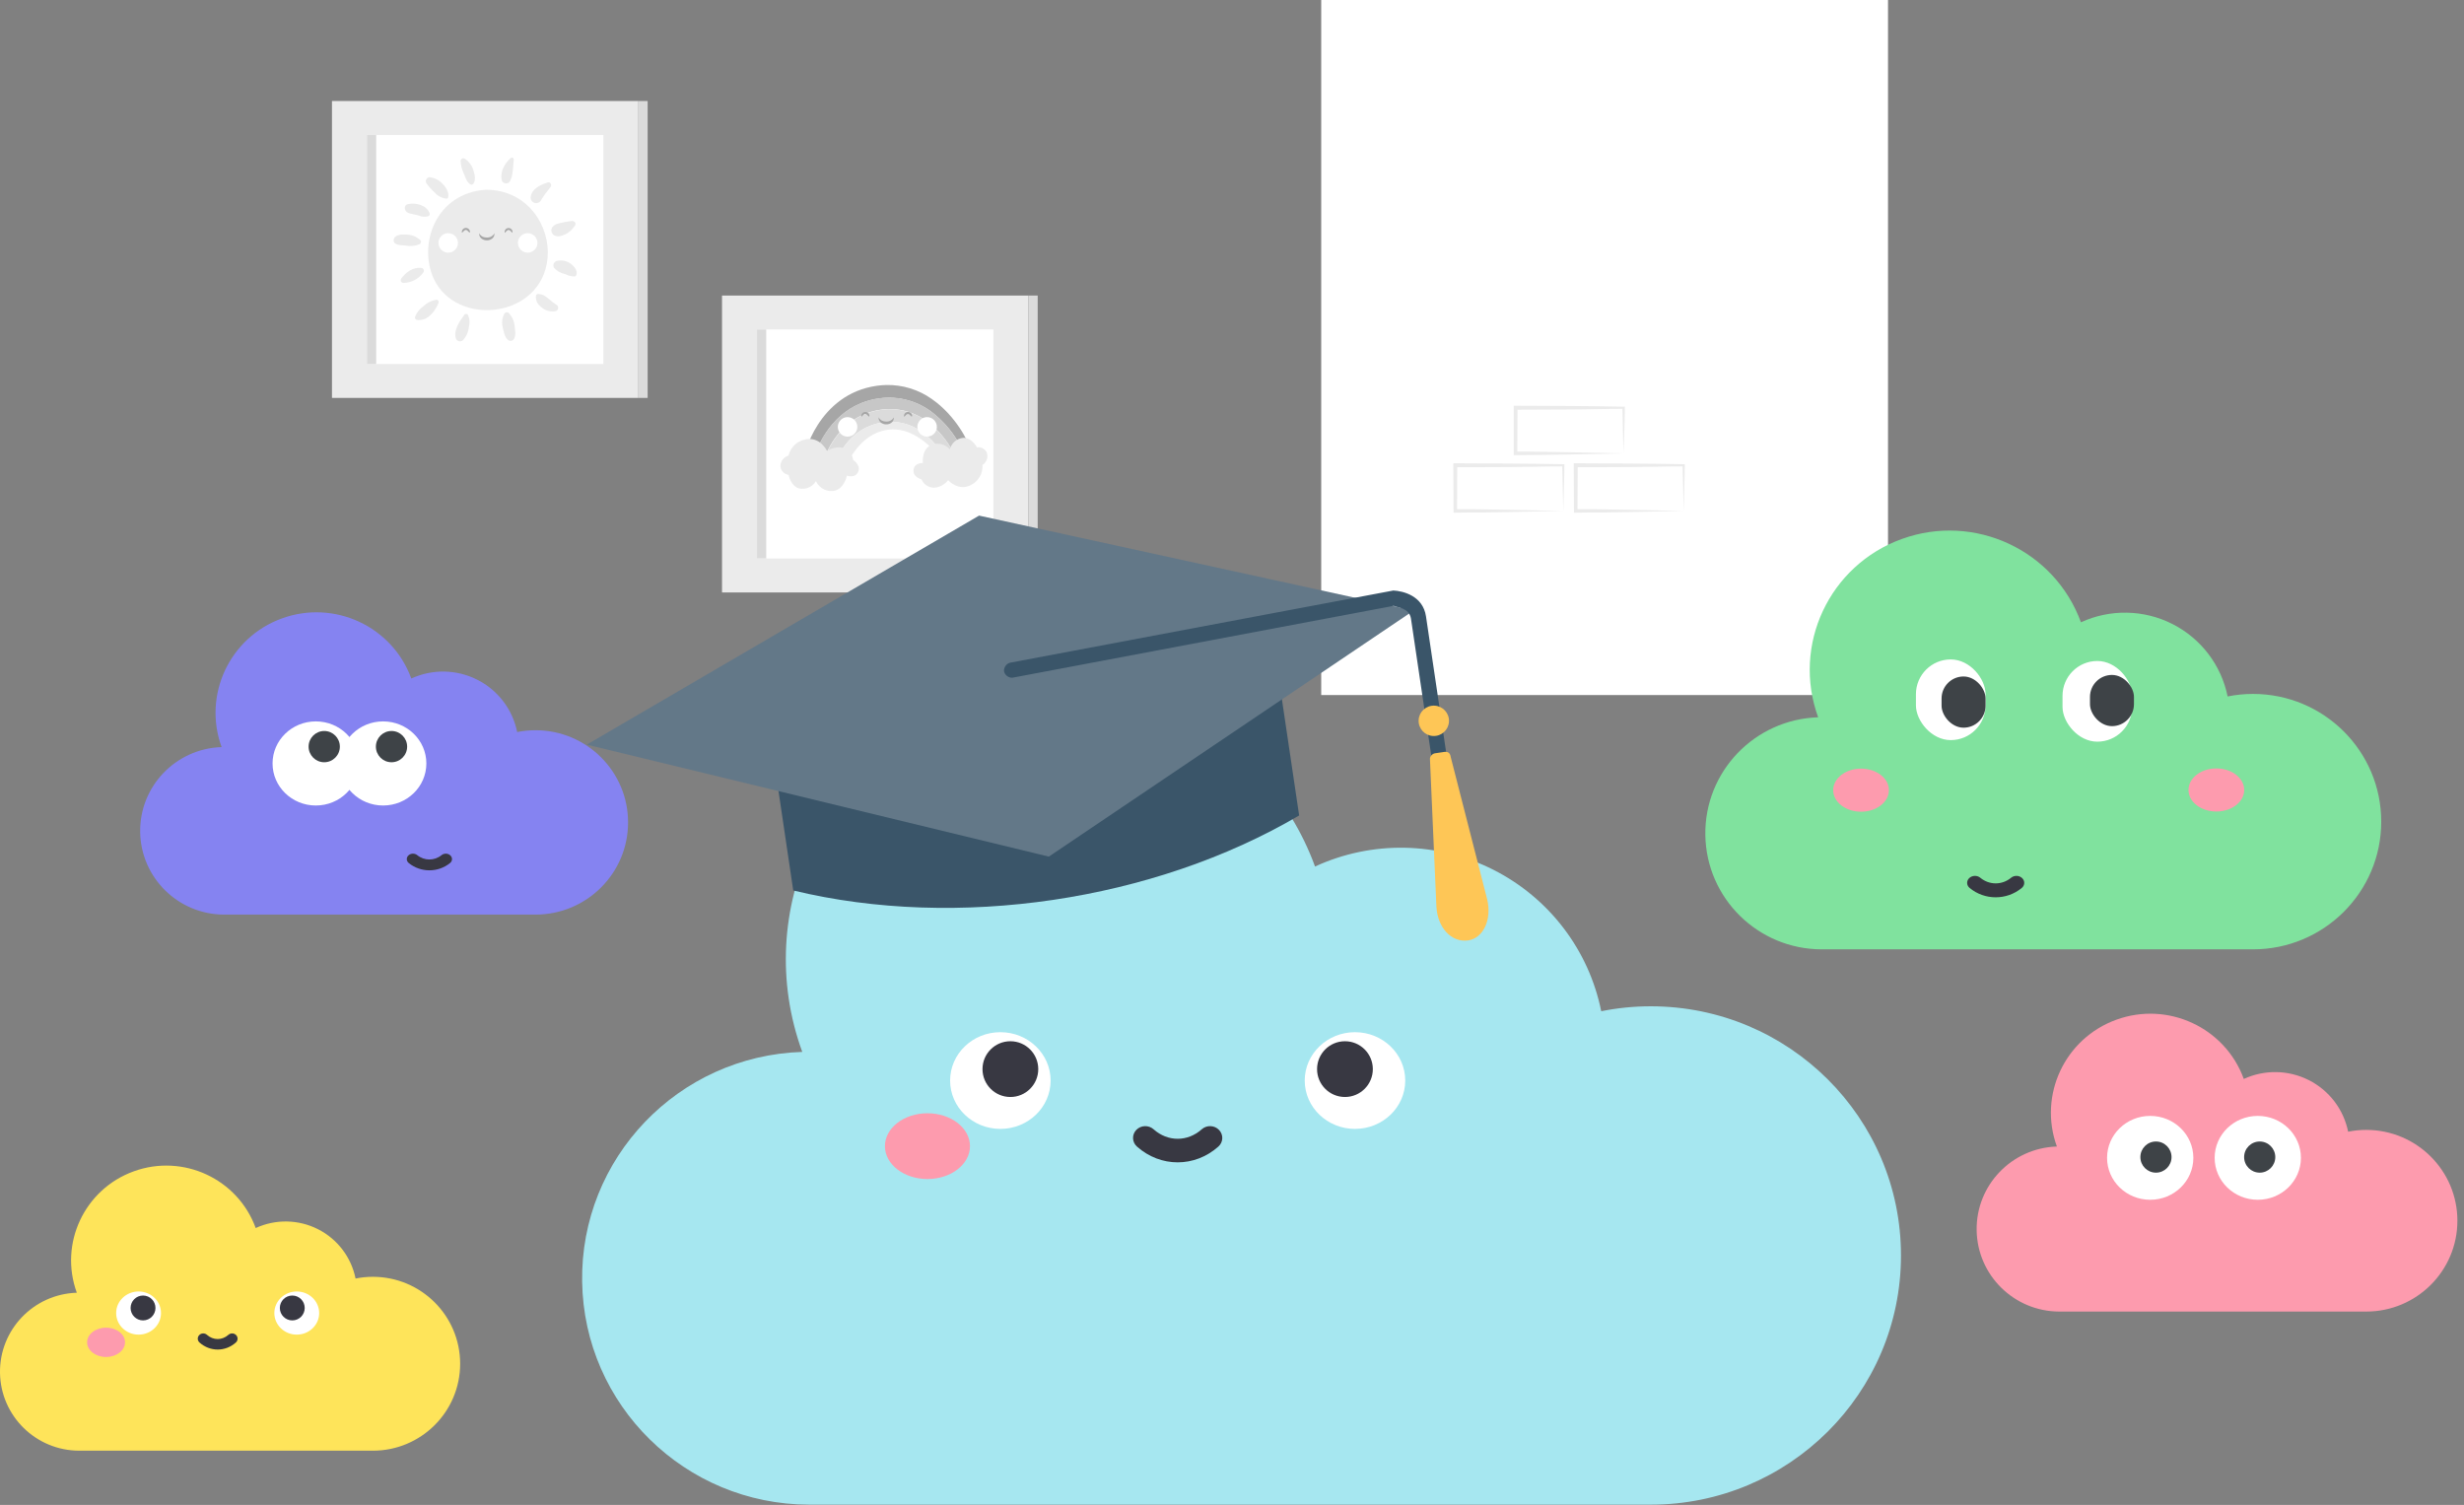 <svg width="334" height="204" viewBox="0 0 334 204" fill="none" xmlns="http://www.w3.org/2000/svg">
<rect x="0" y="0" width="334" height="204" fill="#808080" stroke="none"/>
<path d="M86.539 13.693H45V53.938H86.539V13.693Z" fill="#EBEBEB"/>
<path d="M81.79 18.295H49.742V49.341H81.79V18.295Z" fill="white"/>
<path d="M50.993 18.295H49.742V49.341H50.993V18.295Z" fill="#DBDBDB"/>
<path d="M87.79 13.693H86.539V53.938H87.79V13.693Z" fill="#DBDBDB"/>
<path d="M58.766 37.717C61.809 44.425 73.515 43.196 74.229 34.923C74.592 30.759 71.636 25.719 65.842 25.719C59.009 26.212 56.697 33.109 58.766 37.717Z" fill="#EBEBEB"/>
<path d="M58.209 24.023C58.871 24.085 59.488 24.386 59.947 24.868C60.417 25.312 60.937 26.119 60.737 26.785C60.688 26.953 60.58 26.92 60.396 26.915C59.826 26.829 59.306 26.543 58.929 26.108C58.5 25.72 58.115 25.286 57.781 24.814C57.739 24.735 57.718 24.648 57.719 24.559C57.719 24.47 57.742 24.383 57.784 24.305C57.826 24.227 57.887 24.16 57.961 24.111C58.035 24.062 58.12 24.032 58.209 24.023Z" fill="#EBEBEB"/>
<path d="M62.99 21.504C63.581 21.89 64.009 22.48 64.192 23.161C64.37 23.703 64.528 24.499 64.121 24.959C64.078 25 64.022 25.026 63.963 25.033C63.904 25.041 63.844 25.03 63.791 25.002C63.309 24.769 63.093 24.071 62.903 23.605C62.628 23.049 62.47 22.443 62.438 21.824C62.437 21.759 62.454 21.696 62.487 21.64C62.519 21.584 62.565 21.537 62.621 21.505C62.677 21.472 62.741 21.455 62.806 21.455C62.87 21.455 62.934 21.472 62.99 21.504V21.504Z" fill="#EBEBEB"/>
<path d="M55.298 27.671C56.38 27.438 57.837 27.796 58.243 28.933C58.255 28.973 58.258 29.015 58.253 29.056C58.248 29.098 58.235 29.138 58.214 29.174C58.193 29.21 58.166 29.242 58.133 29.268C58.099 29.293 58.062 29.312 58.021 29.322C57.603 29.43 57.16 29.394 56.765 29.22C56.278 29.068 55.774 29.035 55.298 28.846C54.821 28.656 54.653 27.812 55.298 27.671Z" fill="#EBEBEB"/>
<path d="M68.252 22.698C68.484 22.218 68.812 21.79 69.216 21.442C69.416 21.247 69.676 21.442 69.638 21.708C69.568 22.184 69.579 22.682 69.503 23.169C69.467 23.648 69.344 24.116 69.14 24.55C69.079 24.66 68.987 24.748 68.875 24.804C68.763 24.86 68.637 24.881 68.513 24.863C68.389 24.845 68.273 24.79 68.181 24.706C68.089 24.621 68.025 24.51 67.998 24.388C67.903 23.812 67.992 23.221 68.252 22.698Z" fill="#EBEBEB"/>
<path d="M55.012 31.793C55.739 31.788 56.44 32.057 56.978 32.546C57.013 32.584 57.039 32.63 57.055 32.679C57.07 32.729 57.075 32.781 57.068 32.833C57.062 32.884 57.044 32.934 57.016 32.978C56.988 33.022 56.951 33.059 56.907 33.087C56.273 33.355 55.572 33.421 54.899 33.277C54.411 33.233 53.312 33.277 53.361 32.535C53.41 31.793 54.465 31.761 55.012 31.793Z" fill="#EBEBEB"/>
<path d="M54.367 37.786C55.006 36.92 55.937 36.205 57.074 36.314C57.143 36.314 57.21 36.332 57.269 36.367C57.328 36.401 57.377 36.45 57.411 36.509C57.445 36.569 57.462 36.636 57.462 36.704C57.462 36.772 57.444 36.839 57.41 36.898C57.104 37.336 56.7 37.695 56.23 37.948C55.76 38.201 55.237 38.34 54.703 38.355C54.636 38.356 54.569 38.34 54.511 38.307C54.452 38.274 54.403 38.227 54.369 38.169C54.335 38.111 54.317 38.045 54.316 37.978C54.316 37.911 54.334 37.844 54.367 37.786V37.786Z" fill="#EBEBEB"/>
<path d="M56.26 42.935C56.493 42.36 56.886 41.864 57.392 41.506C57.884 41.037 58.507 40.729 59.178 40.623C59.395 40.623 59.503 40.872 59.438 41.078C59.307 41.398 59.142 41.703 58.946 41.987C58.761 42.288 58.531 42.558 58.263 42.789C58.042 43 57.779 43.161 57.49 43.263C57.202 43.365 56.895 43.404 56.59 43.379C56.537 43.379 56.484 43.366 56.436 43.342C56.388 43.317 56.347 43.282 56.315 43.239C56.283 43.196 56.261 43.146 56.252 43.094C56.242 43.041 56.245 42.986 56.26 42.935V42.935Z" fill="#EBEBEB"/>
<path d="M62.924 42.694C62.95 42.65 62.988 42.614 63.032 42.589C63.077 42.564 63.127 42.551 63.178 42.551C63.23 42.551 63.28 42.564 63.324 42.589C63.369 42.614 63.406 42.65 63.433 42.694C63.671 43.202 63.714 43.781 63.552 44.318C63.493 44.984 63.217 45.611 62.767 46.105C62.693 46.176 62.602 46.227 62.503 46.253C62.404 46.279 62.3 46.279 62.201 46.253C62.102 46.227 62.011 46.175 61.938 46.104C61.864 46.032 61.81 45.943 61.782 45.845C61.473 44.708 62.301 43.56 62.924 42.694Z" fill="#EBEBEB"/>
<path d="M68.369 42.516C68.399 42.465 68.441 42.423 68.49 42.391C68.539 42.359 68.595 42.338 68.654 42.331C68.712 42.324 68.771 42.33 68.827 42.349C68.882 42.367 68.933 42.399 68.975 42.44C69.41 42.898 69.682 43.486 69.749 44.113C69.809 44.654 69.966 45.412 69.69 45.916C69.65 45.993 69.591 46.06 69.519 46.11C69.448 46.16 69.365 46.193 69.278 46.204C69.192 46.215 69.103 46.205 69.021 46.175C68.939 46.144 68.866 46.094 68.807 46.03C68.396 45.678 68.266 44.849 68.136 44.335C67.985 43.721 68.068 43.072 68.369 42.516V42.516Z" fill="#EBEBEB"/>
<path d="M73.034 39.851C73.271 39.87 73.501 39.931 73.717 40.03C73.946 40.172 74.165 40.332 74.372 40.506C74.712 40.809 75.074 41.086 75.455 41.334C75.537 41.388 75.6 41.466 75.636 41.558C75.671 41.649 75.676 41.75 75.651 41.845C75.626 41.94 75.571 42.024 75.495 42.086C75.419 42.148 75.325 42.184 75.227 42.19C74.923 42.234 74.613 42.217 74.316 42.14C74.018 42.063 73.739 41.927 73.495 41.741C73.23 41.546 73.004 41.304 72.829 41.026C72.688 40.758 72.623 40.456 72.639 40.154C72.64 40.106 72.652 40.059 72.674 40.017C72.695 39.974 72.726 39.937 72.764 39.908C72.802 39.879 72.846 39.858 72.893 39.849C72.94 39.839 72.988 39.84 73.034 39.851V39.851Z" fill="#EBEBEB"/>
<path d="M75.475 35.37C75.815 35.288 76.17 35.285 76.511 35.361C76.853 35.438 77.172 35.591 77.446 35.809C77.83 36.112 78.328 36.713 78.139 37.238C78.123 37.295 78.093 37.347 78.051 37.389C78.009 37.431 77.957 37.461 77.901 37.477C77.454 37.48 77.015 37.37 76.623 37.157C76.033 37.049 75.496 36.748 75.096 36.302C75.048 36.218 75.019 36.124 75.013 36.027C75.007 35.93 75.022 35.834 75.059 35.744C75.095 35.654 75.152 35.574 75.224 35.509C75.296 35.445 75.382 35.397 75.475 35.37V35.37Z" fill="#EBEBEB"/>
<path d="M74.85 30.82C75.072 30.531 75.395 30.338 75.754 30.279C76.325 30.13 76.906 30.021 77.492 29.954C77.801 29.905 78.175 30.23 77.953 30.55C77.643 31.048 77.208 31.457 76.691 31.735C76.15 31.995 75.3 32.277 74.872 31.665C74.786 31.542 74.739 31.396 74.735 31.246C74.731 31.096 74.771 30.948 74.85 30.82V30.82Z" fill="#EBEBEB"/>
<path d="M71.947 26.618C72.147 25.535 73.317 25.026 74.248 24.733C74.638 24.614 74.838 25.096 74.616 25.361C74.394 25.627 74.145 25.99 73.896 26.298C73.685 26.585 73.49 26.883 73.312 27.192C73.215 27.339 73.07 27.447 72.902 27.499C72.734 27.55 72.553 27.541 72.391 27.473C72.228 27.404 72.095 27.281 72.014 27.125C71.933 26.969 71.909 26.79 71.947 26.618Z" fill="#EBEBEB"/>
<path d="M63.684 31.451C63.684 31.76 63.435 31.165 63.143 31.165C62.851 31.165 62.602 31.76 62.602 31.451C62.602 31.304 62.66 31.163 62.764 31.059C62.868 30.955 63.009 30.896 63.157 30.896C63.304 30.896 63.445 30.955 63.549 31.059C63.653 31.163 63.712 31.304 63.712 31.451H63.684Z" fill="#A6A6A6"/>
<path d="M69.481 31.452C69.481 31.76 69.232 31.17 68.94 31.17C68.647 31.17 68.398 31.76 68.398 31.452C68.398 31.308 68.456 31.17 68.557 31.069C68.659 30.967 68.796 30.91 68.94 30.91C69.084 30.91 69.221 30.967 69.323 31.069C69.424 31.17 69.481 31.308 69.481 31.452Z" fill="#A6A6A6"/>
<path d="M62.076 32.927C62.076 33.188 61.998 33.443 61.853 33.66C61.708 33.878 61.502 34.047 61.26 34.147C61.019 34.247 60.753 34.273 60.497 34.222C60.241 34.171 60.005 34.045 59.821 33.861C59.636 33.676 59.51 33.441 59.459 33.184C59.408 32.928 59.434 32.662 59.534 32.421C59.634 32.18 59.803 31.973 60.021 31.828C60.238 31.683 60.493 31.605 60.755 31.605C61.105 31.605 61.441 31.745 61.689 31.992C61.937 32.24 62.076 32.576 62.076 32.927Z" fill="white"/>
<path d="M72.849 32.927C72.849 33.188 72.772 33.443 72.627 33.66C72.481 33.878 72.275 34.047 72.034 34.147C71.792 34.247 71.527 34.273 71.27 34.222C71.014 34.171 70.779 34.045 70.594 33.861C70.409 33.676 70.283 33.441 70.232 33.184C70.181 32.928 70.208 32.662 70.308 32.421C70.408 32.18 70.577 31.973 70.794 31.828C71.011 31.683 71.267 31.605 71.528 31.605C71.879 31.605 72.215 31.745 72.462 31.992C72.71 32.24 72.849 32.576 72.849 32.927Z" fill="white"/>
<path d="M64.951 31.625C65.058 31.817 65.218 31.975 65.412 32.08C65.593 32.163 65.791 32.204 65.991 32.199C66.2 32.21 66.407 32.162 66.59 32.06C66.773 31.959 66.924 31.808 67.025 31.625C67.036 31.756 67.015 31.887 66.965 32.009C66.915 32.13 66.838 32.238 66.738 32.324C66.528 32.497 66.263 32.589 65.991 32.583C65.719 32.583 65.455 32.489 65.244 32.318C65.144 32.234 65.065 32.127 65.014 32.007C64.963 31.886 64.942 31.755 64.951 31.625V31.625Z" fill="#A6A6A6"/>
<path d="M139.41 40.062H97.871V80.308H139.41V40.062Z" fill="#EBEBEB"/>
<path d="M134.661 44.658H102.613V75.704H134.661V44.658Z" fill="white"/>
<path d="M103.864 44.658H102.613V75.704H103.864V44.658Z" fill="#DBDBDB"/>
<path d="M140.661 40.062H139.41V80.308H140.661V40.062Z" fill="#DBDBDB"/>
<path d="M130.717 61.646C129.867 59.543 128.509 57.683 126.765 56.232C125.732 55.343 124.522 54.684 123.215 54.3C121.908 53.916 120.533 53.816 119.184 54.007C118.356 54.117 117.545 54.33 116.77 54.64C112.357 56.411 110.63 60.867 110.24 62.459C109.82 62.403 109.408 62.301 109.011 62.155C108.832 61.971 110.835 53.406 118.87 52.29C119.292 52.233 119.717 52.199 120.143 52.188C122.346 52.145 124.506 52.809 126.304 54.083C129.553 56.335 131.334 59.925 131.572 60.997C131.616 61.175 131.242 61.419 130.717 61.646Z" fill="#A6A6A6"/>
<path d="M130.713 61.648C130.34 61.806 129.959 61.943 129.571 62.059C128.803 60.292 127.63 58.731 126.149 57.5C125.233 56.712 124.159 56.128 122.999 55.788C121.84 55.448 120.621 55.36 119.424 55.529C118.552 55.647 117.702 55.891 116.901 56.255C113.544 57.792 112.028 61.095 111.573 62.676C111.102 62.595 110.637 62.514 110.23 62.432C110.62 60.841 112.347 56.385 116.76 54.614C117.536 54.304 118.347 54.091 119.175 53.981C120.524 53.79 121.898 53.89 123.206 54.274C124.513 54.658 125.723 55.316 126.755 56.206C128.505 57.663 129.866 59.533 130.713 61.648V61.648Z" fill="#C7C7C7"/>
<path d="M129.573 62.08C129.134 62.212 128.687 62.315 128.235 62.389C127.459 60.838 126.314 59.501 124.9 58.496C123.386 57.424 121.515 56.981 119.68 57.261C119.126 57.342 118.581 57.482 118.056 57.678C115.138 58.761 113.725 61.387 113.145 62.952C112.68 62.882 112.127 62.79 111.586 62.697C112.062 61.117 113.557 57.825 116.914 56.276C117.715 55.913 118.565 55.668 119.437 55.55C120.633 55.381 121.852 55.469 123.012 55.809C124.172 56.149 125.246 56.733 126.161 57.521C127.639 58.754 128.808 60.315 129.573 62.08V62.08Z" fill="#DBDBDB"/>
<path d="M128.231 62.368C128.086 62.408 127.933 62.408 127.787 62.368C127.593 62.217 126.022 59.997 123.716 58.865C122.761 58.367 121.687 58.144 120.613 58.221C120.247 58.258 119.885 58.327 119.53 58.426C116.109 59.39 114.896 63.121 114.446 63.121C114.349 63.121 113.835 63.045 113.152 62.937C113.721 61.372 115.145 58.757 118.063 57.663C118.588 57.467 119.133 57.327 119.688 57.246C121.522 56.966 123.393 57.409 124.907 58.481C126.316 59.485 127.458 60.82 128.231 62.368V62.368Z" fill="#EBEBEB"/>
<path d="M133.18 63.027C133.215 63.58 133.088 64.13 132.814 64.611C132.539 65.093 132.131 65.483 131.637 65.734C129.915 66.655 128.518 65.095 128.518 65.095C128.295 65.381 128.015 65.618 127.697 65.792C127.379 65.966 127.028 66.074 126.667 66.108C126.294 66.118 125.926 66.015 125.612 65.813C125.299 65.612 125.053 65.32 124.907 64.976C124.907 64.976 123.824 64.695 123.824 63.845C123.824 62.713 125.091 62.762 125.091 62.762C125.091 62.762 124.885 60.769 126.358 60.26C126.813 60.105 127.306 60.105 127.76 60.26C128.145 60.387 128.49 60.611 128.762 60.91C128.862 60.49 129.092 60.113 129.42 59.833C129.748 59.553 130.157 59.384 130.587 59.351C131.74 59.307 132.422 60.639 132.422 60.639C132.688 60.599 132.959 60.642 133.199 60.765C133.438 60.888 133.632 61.082 133.754 61.322C133.866 61.629 133.871 61.965 133.766 62.275C133.662 62.585 133.455 62.85 133.18 63.027V63.027Z" fill="#EBEBEB"/>
<path d="M106.882 61.761C106.976 61.369 107.149 61.001 107.391 60.678C107.835 60.085 108.49 59.684 109.221 59.558C111.208 59.173 112.112 61.139 112.112 61.139C112.42 60.925 112.769 60.775 113.136 60.7C113.504 60.625 113.883 60.625 114.251 60.7C114.621 60.804 114.952 61.017 115.2 61.312C115.448 61.606 115.602 61.968 115.642 62.352C115.642 62.352 116.622 62.958 116.378 63.803C116.048 64.929 114.803 64.474 114.803 64.474C114.803 64.474 114.402 66.504 112.789 66.558C112.294 66.587 111.803 66.448 111.397 66.163C111.054 65.922 110.779 65.596 110.601 65.216C110.376 65.601 110.033 65.905 109.623 66.083C109.214 66.261 108.758 66.305 108.322 66.207C107.169 65.892 106.898 64.371 106.898 64.371C106.622 64.331 106.367 64.204 106.167 64.01C105.968 63.815 105.835 63.563 105.788 63.288C105.767 62.947 105.864 62.609 106.064 62.331C106.263 62.053 106.552 61.852 106.882 61.761V61.761Z" fill="#EBEBEB"/>
<path d="M117.825 56.398C117.825 56.701 117.576 56.105 117.284 56.105C116.991 56.105 116.742 56.701 116.742 56.398C116.742 56.25 116.801 56.108 116.906 56.003C117.01 55.899 117.152 55.84 117.3 55.84C117.448 55.84 117.59 55.899 117.694 56.003C117.799 56.108 117.858 56.25 117.858 56.398H117.825Z" fill="#A6A6A6"/>
<path d="M123.614 56.398C123.614 56.701 123.365 56.116 123.073 56.116C122.78 56.116 122.531 56.701 122.531 56.398C122.531 56.25 122.59 56.108 122.695 56.003C122.799 55.899 122.941 55.84 123.089 55.84C123.237 55.84 123.379 55.899 123.483 56.003C123.588 56.108 123.647 56.25 123.647 56.398H123.614Z" fill="#A6A6A6"/>
<path d="M116.213 57.87C116.211 58.13 116.133 58.385 115.987 58.602C115.841 58.819 115.635 58.987 115.393 59.086C115.152 59.185 114.886 59.211 114.63 59.159C114.374 59.108 114.14 58.981 113.955 58.796C113.771 58.611 113.646 58.376 113.595 58.12C113.545 57.864 113.571 57.598 113.671 57.357C113.772 57.116 113.941 56.91 114.158 56.765C114.375 56.62 114.63 56.543 114.891 56.543C115.065 56.543 115.238 56.577 115.398 56.644C115.559 56.711 115.705 56.809 115.828 56.932C115.95 57.055 116.047 57.201 116.114 57.362C116.18 57.523 116.213 57.696 116.213 57.87Z" fill="white"/>
<path d="M126.994 57.87C126.993 58.13 126.914 58.385 126.768 58.602C126.623 58.819 126.416 58.987 126.174 59.086C125.933 59.185 125.668 59.211 125.412 59.159C125.156 59.108 124.921 58.981 124.737 58.796C124.552 58.611 124.427 58.376 124.377 58.12C124.326 57.864 124.352 57.598 124.453 57.357C124.553 57.116 124.722 56.91 124.939 56.765C125.156 56.62 125.412 56.543 125.673 56.543C125.847 56.543 126.019 56.577 126.179 56.644C126.34 56.711 126.486 56.809 126.609 56.932C126.731 57.055 126.829 57.201 126.895 57.362C126.961 57.523 126.994 57.696 126.994 57.87Z" fill="white"/>
<path d="M119.092 56.57C119.199 56.761 119.359 56.917 119.552 57.02C119.732 57.108 119.931 57.151 120.131 57.144C120.34 57.154 120.547 57.105 120.73 57.004C120.912 56.903 121.063 56.752 121.165 56.57C121.175 56.7 121.155 56.831 121.105 56.951C121.055 57.072 120.977 57.179 120.878 57.263C120.67 57.442 120.401 57.535 120.126 57.523C119.854 57.526 119.59 57.434 119.379 57.263C119.281 57.178 119.204 57.07 119.155 56.95C119.105 56.83 119.083 56.7 119.092 56.57V56.57Z" fill="#A6A6A6"/>
<path d="M255.924 0H179.094V94.216H255.924V0Z" fill="white"/>
<path d="M220.065 61.454L212.809 61.606L209.128 61.665C207.899 61.692 206.664 61.665 205.43 61.698H205.191V61.454V55.271V55H205.462L212.782 55.032C215.219 55.032 217.655 55.097 220.097 55.124H220.249V55.271C220.249 56.321 220.206 57.361 220.178 58.395L220.065 61.454ZM220.065 61.454L219.989 58.33C219.962 57.301 219.929 56.283 219.919 55.271L220.065 55.417C217.623 55.417 215.192 55.504 212.75 55.509L205.43 55.541L205.7 55.271L205.673 61.454L205.43 61.216C206.637 61.216 207.839 61.216 209.046 61.243L212.685 61.302L220.065 61.454Z" fill="#EBEBEB"/>
<path d="M211.906 69.253L204.651 69.404L200.969 69.469C199.74 69.469 198.505 69.469 197.271 69.496H197.032V69.253L197 63.069V62.799H197.271L204.591 62.837C207.027 62.837 209.464 62.896 211.906 62.923H212.057V63.069C212.057 64.12 212.014 65.165 211.987 66.194L211.906 69.253ZM211.906 69.253L211.83 66.129C211.803 65.1 211.77 64.082 211.76 63.069L211.906 63.221C209.469 63.221 207.033 63.302 204.591 63.308L197.26 63.34L197.531 63.069L197.504 69.253L197.26 69.014C198.467 69.014 199.669 69.014 200.882 69.042L204.515 69.107L211.906 69.253Z" fill="#EBEBEB"/>
<path d="M228.23 69.253L220.975 69.404L217.293 69.469C216.064 69.469 214.829 69.469 213.595 69.496H213.351V69.253L213.324 63.069V62.799H213.595L220.91 62.837C223.352 62.837 225.783 62.896 228.23 62.923H228.376V63.069C228.376 64.12 228.327 65.165 228.306 66.194L228.23 69.253ZM228.23 69.253L228.154 66.129C228.127 65.1 228.089 64.082 228.078 63.069L228.23 63.221C225.788 63.221 223.357 63.302 220.91 63.308L213.595 63.34L213.866 63.069L213.833 69.253L213.595 69.014C214.802 69.014 216.004 69.014 217.212 69.042L220.85 69.107L228.23 69.253Z" fill="#EBEBEB"/>
<path d="M305.399 94.064C304.243 94.064 303.089 94.178 301.958 94.407C301.103 90.162 298.342 86.54 294.464 84.579C290.587 82.618 286.022 82.537 282.076 84.355C278.506 74.558 267.636 69.501 257.799 73.058C247.964 76.614 242.885 87.439 246.455 97.233C237.839 97.505 231.031 104.608 231.162 113.192C231.293 121.776 238.31 128.672 246.93 128.686H305.399C314.998 128.686 322.781 120.937 322.781 111.375C322.781 101.813 314.998 94.064 305.399 94.064Z" fill="#80E29E"/>
<g clip-path="url(#clip0_1702_682)">
<path d="M256.047 107.11C256.047 108.724 254.356 110.031 252.269 110.031C250.183 110.031 248.492 108.724 248.492 107.11C248.492 105.497 250.183 104.189 252.269 104.189C254.356 104.189 256.047 105.497 256.047 107.11Z" fill="#FD9BAE"/>
</g>
<path d="M304.207 107.083C304.207 108.697 302.516 110.004 300.43 110.004C298.343 110.004 296.652 108.697 296.652 107.083C296.652 105.469 298.343 104.162 300.43 104.162C302.516 104.162 304.207 105.469 304.207 107.083Z" fill="#FD9BAE"/>
<rect x="259.707" y="89.387" width="9.438" height="10.938" rx="4.719" fill="white"/>
<rect x="263.184" y="91.699" width="5.961" height="6.941" rx="2.98" fill="#3E4347"/>
<rect x="279.578" y="89.598" width="9.438" height="10.938" rx="4.719" fill="white"/>
<rect x="283.301" y="91.49" width="5.961" height="6.941" rx="2.98" fill="#3E4347"/>
<path d="M270.52 121.632C269.265 121.632 268.013 121.21 266.989 120.367C266.558 120.012 266.533 119.414 266.93 119.031C267.33 118.648 268.002 118.626 268.432 118.981C269.662 119.997 271.378 119.997 272.608 118.981C273.038 118.626 273.71 118.648 274.107 119.031C274.507 119.414 274.482 120.012 274.051 120.367C273.03 121.21 271.775 121.632 270.52 121.632Z" fill="#383842"/>
<path d="M50.54 173.075C49.753 173.075 48.968 173.153 48.197 173.309C47.615 170.419 45.736 167.953 43.096 166.618C40.457 165.283 37.349 165.228 34.662 166.465C32.232 159.796 24.832 156.353 18.135 158.775C11.44 161.195 7.982 168.565 10.412 175.233C4.547 175.418 -0.088 180.253 0.001 186.097C0.09 191.941 4.867 196.636 10.736 196.645H50.54C57.075 196.645 62.374 191.37 62.374 184.86C62.374 178.351 57.075 173.075 50.54 173.075Z" fill="#FEE45A"/>
<g clip-path="url(#clip1_1702_682)">
<path d="M16.948 181.955C16.948 183.054 15.796 183.944 14.376 183.944C12.956 183.944 11.805 183.054 11.805 181.955C11.805 180.857 12.956 179.967 14.376 179.967C15.796 179.967 16.948 180.857 16.948 181.955Z" fill="#FD9BAE"/>
<path d="M21.824 177.989C21.824 179.604 20.463 180.913 18.786 180.913C17.106 180.913 15.746 179.604 15.746 177.989C15.746 176.373 17.106 175.064 18.786 175.064C20.463 175.064 21.824 176.375 21.824 177.989Z" fill="white"/>
<path d="M21.075 177.3C21.075 178.23 20.32 178.985 19.389 178.985C18.458 178.985 17.703 178.23 17.703 177.3C17.703 176.368 18.458 175.613 19.389 175.613C20.32 175.613 21.075 176.369 21.075 177.3Z" fill="#383842"/>
<path d="M43.265 177.989C43.265 179.604 41.905 180.913 40.225 180.913C38.548 180.913 37.188 179.604 37.188 177.989C37.188 176.373 38.548 175.064 40.225 175.064C41.905 175.064 43.265 176.375 43.265 177.989Z" fill="white"/>
<path d="M29.507 182.936C28.632 182.936 27.76 182.618 27.046 181.983C26.746 181.715 26.728 181.265 27.005 180.976C27.284 180.687 27.752 180.671 28.052 180.939C28.909 181.704 30.105 181.704 30.962 180.939C31.262 180.671 31.73 180.687 32.007 180.976C32.285 181.265 32.268 181.715 31.968 181.983C31.256 182.618 30.381 182.936 29.507 182.936Z" fill="#383842"/>
<path d="M41.305 177.3C41.305 178.23 40.551 178.985 39.62 178.985C38.688 178.985 37.934 178.23 37.934 177.3C37.934 176.368 38.688 175.613 39.62 175.613C40.551 175.613 41.305 176.369 41.305 177.3Z" fill="#383842"/>
</g>
<path d="M320.742 153.161C319.92 153.161 319.099 153.242 318.294 153.405C317.686 150.385 315.722 147.809 312.964 146.414C310.206 145.02 306.959 144.962 304.153 146.255C301.614 139.287 293.882 135.69 286.885 138.22C279.89 140.749 276.277 148.448 278.816 155.415C272.688 155.608 267.846 160.66 267.939 166.766C268.032 172.872 273.023 177.777 279.154 177.786H320.742C327.57 177.786 333.105 172.275 333.105 165.474C333.105 158.672 327.57 153.161 320.742 153.161Z" fill="#FD9BAE"/>
<ellipse cx="291.465" cy="156.949" rx="5.848" ry="5.685" fill="white"/>
<ellipse cx="306.047" cy="156.949" rx="5.848" ry="5.685" fill="white"/>
<ellipse cx="292.244" cy="156.846" rx="2.112" ry="2.112" fill="#3E4347"/>
<ellipse cx="306.307" cy="156.846" rx="2.112" ry="2.112" fill="#3E4347"/>
<path d="M223.764 136.406C221.509 136.406 219.258 136.629 217.049 137.075C215.381 128.792 209.995 121.725 202.427 117.898C194.863 114.072 185.955 113.915 178.255 117.46C171.29 98.345 150.08 88.478 130.886 95.419C111.696 102.356 101.784 123.478 108.749 142.589C91.938 143.12 78.655 156.979 78.91 173.729C79.165 190.479 92.857 203.934 109.676 203.961H223.764C242.495 203.961 257.681 188.841 257.681 170.184C257.681 151.526 242.495 136.406 223.764 136.406Z" fill="#A6E7F0"/>
<g clip-path="url(#clip2_1702_682)">
<path d="M131.483 155.364C131.483 157.827 128.902 159.822 125.718 159.822C122.534 159.822 119.953 157.827 119.953 155.364C119.953 152.901 122.534 150.906 125.718 150.906C128.902 150.906 131.483 152.901 131.483 155.364Z" fill="#FD9BAE"/>
<path d="M142.414 146.473C142.414 150.092 139.364 153.026 135.604 153.026C131.838 153.026 128.789 150.092 128.789 146.473C128.789 142.85 131.838 139.916 135.604 139.916C139.364 139.916 142.414 142.854 142.414 146.473Z" fill="white"/>
<path d="M140.738 144.923C140.738 147.009 139.046 148.701 136.96 148.701C134.871 148.701 133.18 147.009 133.18 144.923C133.18 142.834 134.871 141.143 136.96 141.143C139.046 141.143 140.738 142.837 140.738 144.923Z" fill="#383842"/>
<path d="M190.484 146.473C190.484 150.092 187.435 153.026 183.67 153.026C179.909 153.026 176.859 150.092 176.859 146.473C176.859 142.85 179.909 139.916 183.67 139.916C187.435 139.916 190.484 142.854 190.484 146.473Z" fill="white"/>
<path d="M159.635 157.558C157.674 157.558 155.718 156.845 154.117 155.421C153.445 154.82 153.406 153.81 154.026 153.163C154.651 152.516 155.701 152.479 156.373 153.08C158.295 154.795 160.975 154.795 162.897 153.08C163.569 152.479 164.619 152.516 165.239 153.163C165.864 153.81 165.825 154.82 165.153 155.421C163.556 156.845 161.596 157.558 159.635 157.558Z" fill="#383842"/>
<path d="M186.09 144.923C186.09 147.009 184.398 148.701 182.312 148.701C180.223 148.701 178.531 147.009 178.531 144.923C178.531 142.834 180.223 141.143 182.312 141.143C184.398 141.143 186.09 142.837 186.09 144.923Z" fill="#383842"/>
</g>
<path d="M72.588 98.985C71.754 98.985 70.922 99.067 70.105 99.232C69.487 96.168 67.495 93.553 64.695 92.138C61.897 90.722 58.601 90.664 55.753 91.976C53.176 84.904 45.33 81.254 38.229 83.822C31.13 86.388 27.463 94.202 30.04 101.272C23.821 101.468 18.907 106.595 19.001 112.792C19.096 118.988 24.161 123.966 30.383 123.976H72.588C79.518 123.976 85.136 118.382 85.136 111.48C85.136 104.578 79.518 98.985 72.588 98.985Z" fill="#8583F1"/>
<ellipse cx="42.809" cy="103.488" rx="5.864" ry="5.701" fill="white"/>
<ellipse cx="51.93" cy="103.488" rx="5.864" ry="5.701" fill="white"/>
<circle cx="43.95" cy="101.207" r="2.118" fill="#3E4347"/>
<circle cx="53.071" cy="101.207" r="2.118" fill="#3E4347"/>
<path d="M58.206 117.975C57.212 117.975 56.221 117.647 55.41 116.991C55.069 116.715 55.05 116.25 55.364 115.952C55.68 115.654 56.212 115.637 56.553 115.914C57.526 116.703 58.885 116.703 59.858 115.914C60.199 115.637 60.731 115.654 61.045 115.952C61.362 116.25 61.342 116.715 61.001 116.991C60.192 117.647 59.199 117.975 58.206 117.975Z" fill="#383842"/>
<g clip-path="url(#clip3_1702_682)">
<path d="M176.101 110.54C156.404 122.125 129.736 126.079 107.525 120.706C106.331 112.651 105.137 104.597 103.922 96.4C126.78 93.012 149.639 89.623 172.497 86.234C173.712 94.431 174.907 102.485 176.101 110.54Z" fill="#3A5569"/>
<path d="M79.54 100.938L142.17 116.118L191.62 82.762L132.715 69.892L79.54 100.938Z" fill="#637888"/>
<path d="M195.676 106.624C195.167 106.7 194.582 106.266 194.507 105.757L191.26 83.856C191.033 82.328 189.213 82.337 188.921 82.121L137.271 91.859C136.762 91.935 136.177 91.501 136.101 90.992C136.026 90.482 136.46 89.897 136.969 89.822L188.873 80.045C190.184 80.111 192.882 80.752 193.297 83.554L196.544 105.455C196.62 105.964 196.186 106.549 195.676 106.624Z" fill="#3A5569"/>
<path d="M201.584 121.885L196.64 102.578C196.564 102.069 196.272 101.852 195.762 101.927L194.489 102.116C194.234 102.154 193.763 102.484 193.838 102.993L194.708 122.904C194.869 125.743 196.736 127.809 199.028 127.469C201.065 127.167 202.254 124.649 201.584 121.885Z" fill="#FEC656"/>
<path d="M194.657 99.747C195.782 99.58 196.559 98.533 196.392 97.408C196.225 96.283 195.178 95.506 194.053 95.673C192.928 95.839 192.151 96.887 192.318 98.012C192.484 99.137 193.532 99.914 194.657 99.747Z" fill="#FEC656"/>
</g>
<defs>
<clipPath id="clip0_1702_682">
<rect width="52.001" height="17.334" fill="white" transform="translate(248.492 94.078)"/>
</clipPath>
<clipPath id="clip1_1702_682">
<rect width="35.401" height="11.8" fill="white" transform="translate(11.805 173.084)"/>
</clipPath>
<clipPath id="clip2_1702_682">
<rect width="79.362" height="26.454" fill="white" transform="translate(119.953 135.475)"/>
</clipPath>
<clipPath id="clip3_1702_682">
<rect width="121" height="121" fill="white" transform="translate(73 78.744) rotate(-8.432)"/>
</clipPath>
</defs>
</svg>
